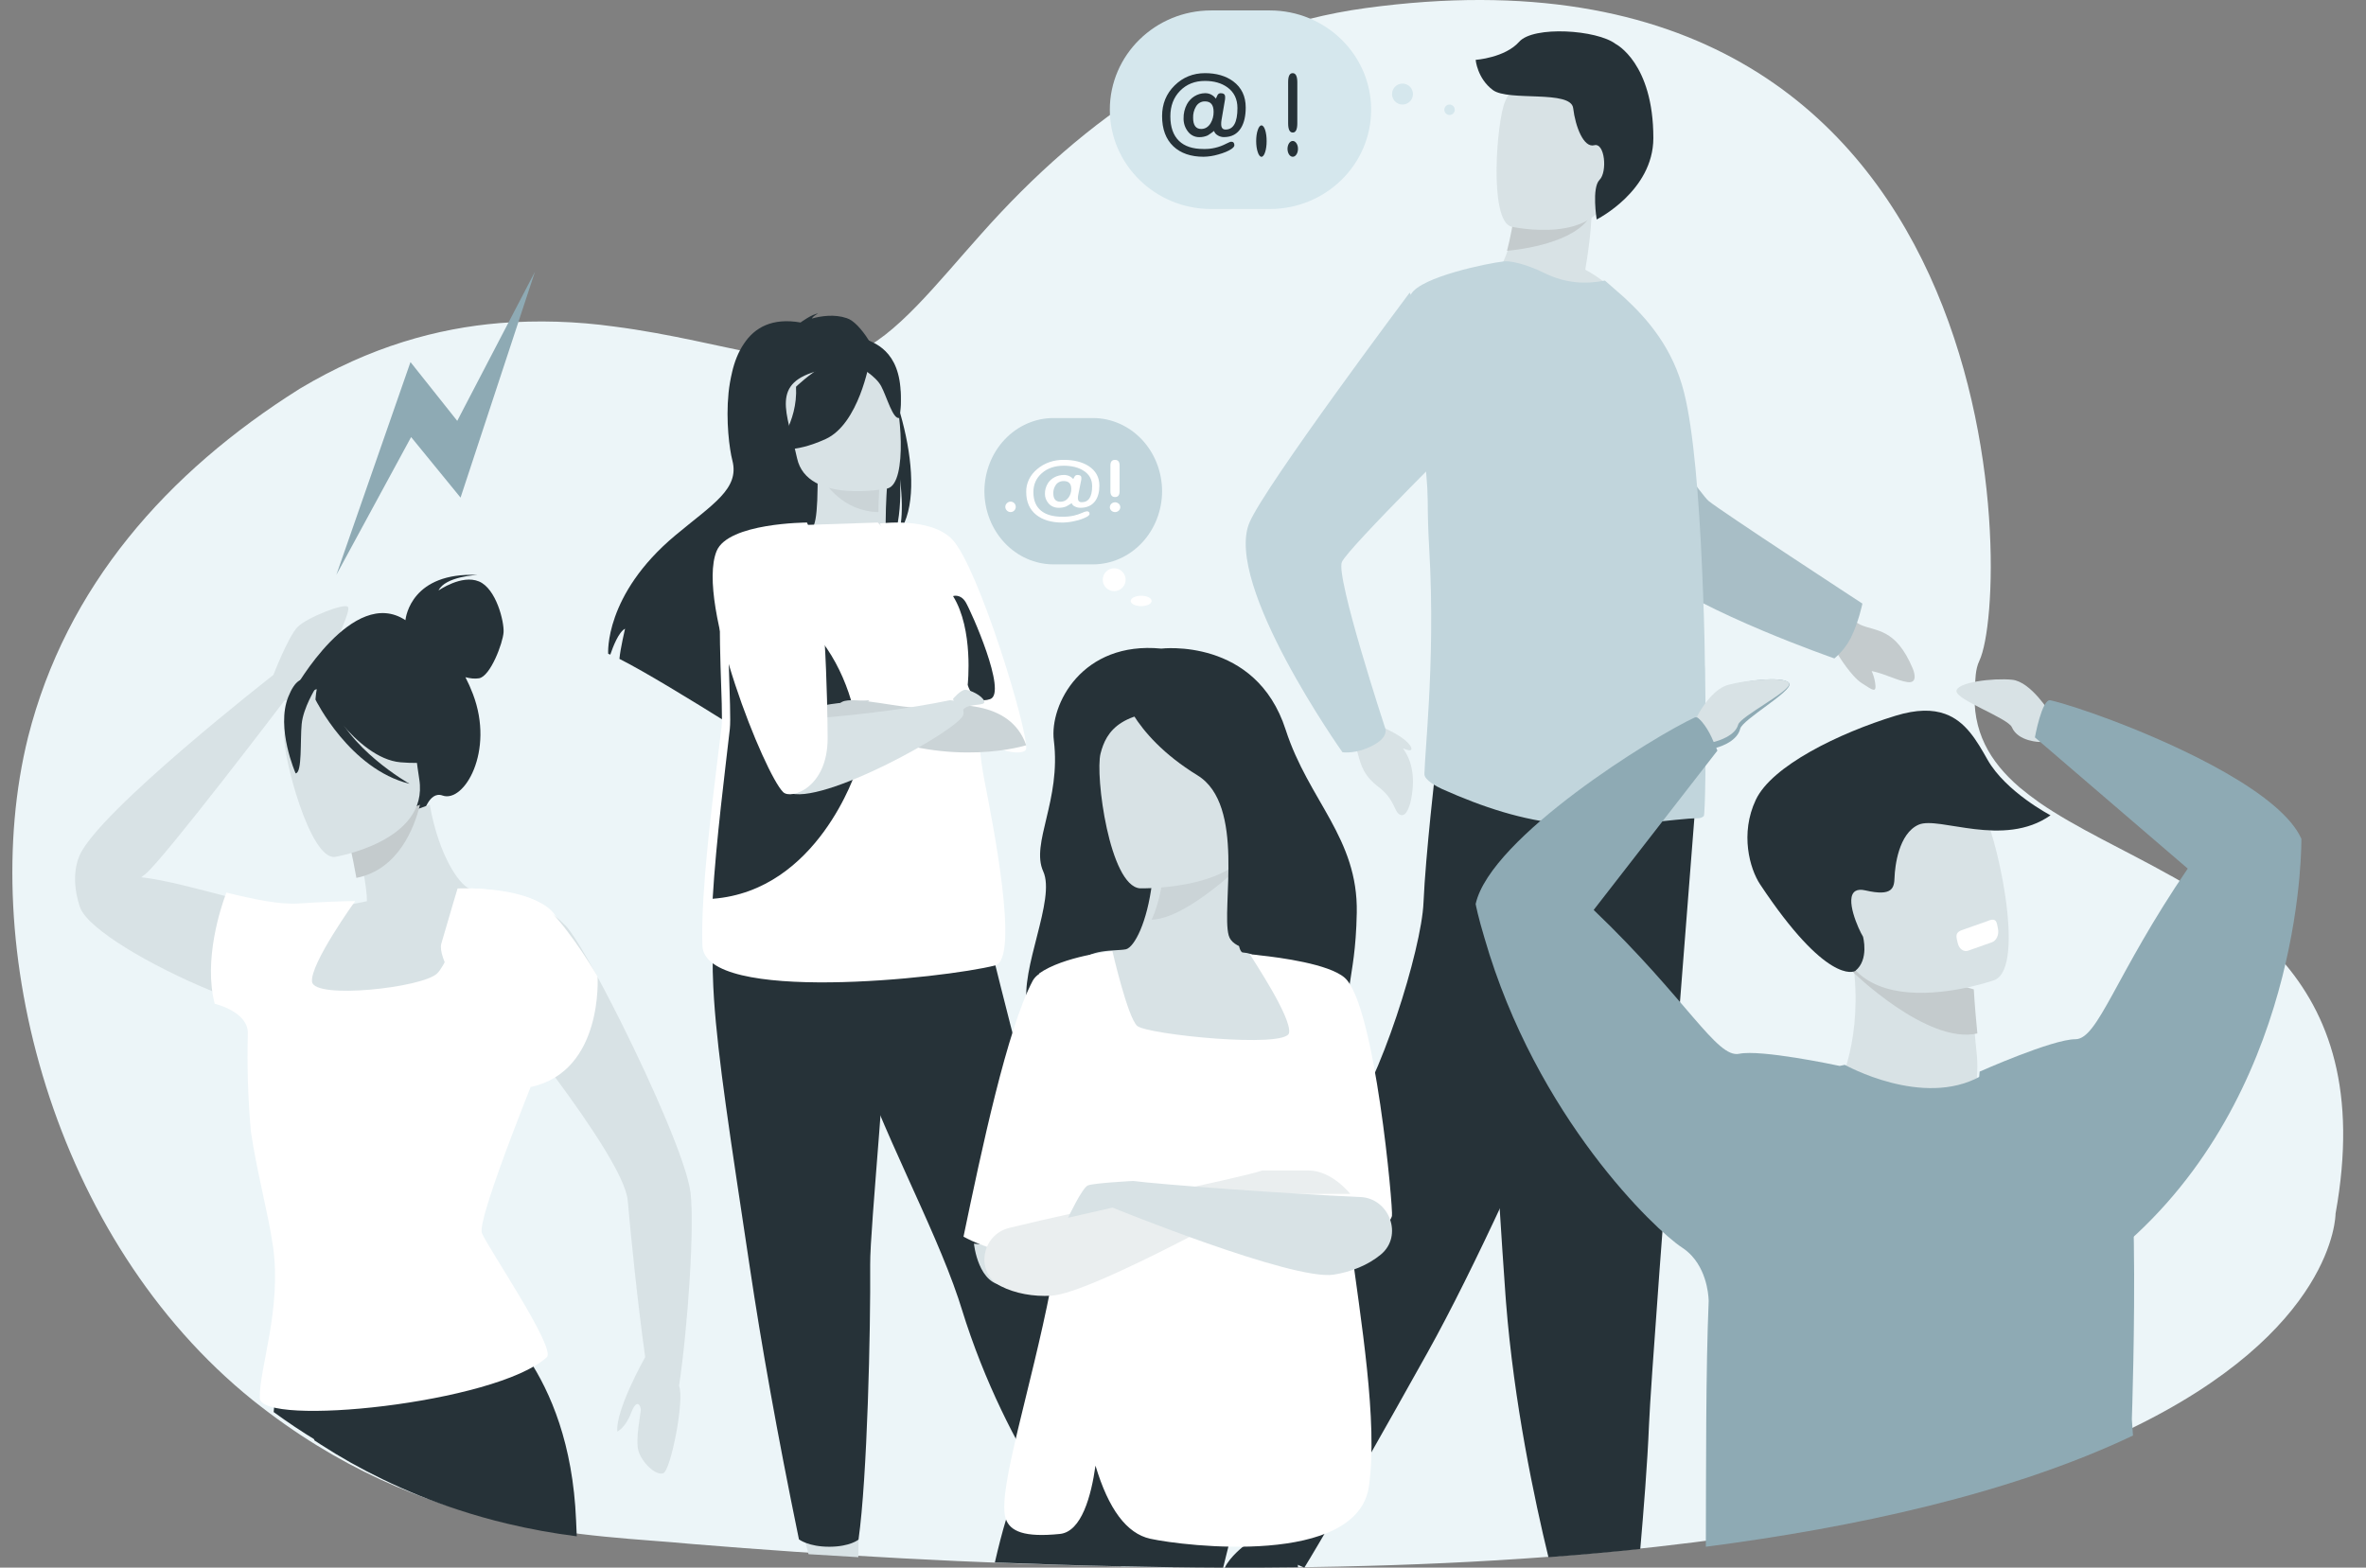 <svg width="166" height="110" viewBox="0 0 166 110" fill="none" xmlns="http://www.w3.org/2000/svg">
  <rect x="0" y="0" width="166" height="110" fill="#808080" stroke="none"/>
  <g clip-path="url(#clip0_2635_1500)">
    <path d="M163.87 85.126C163.87 85.139 163.87 85.147 163.864 85.154C163.864 85.258 163.835 93.408 149.29 100.347C137.603 105.926 121.558 108.282 108.607 109.242C89.643 110.671 67.627 109.915 48.595 108.344C41.416 107.649 29.784 107.862 17.751 98.264C3.699 86.957 -1.665 66.326 1.97 51.717C4.638 41.172 11.686 33.151 21.034 27.274C25.998 24.305 30.712 23.031 35.069 22.669C37.742 22.461 40.43 22.543 43.086 22.913C47.048 23.418 50.804 24.41 53.344 24.857C55.471 25.269 57.939 25.605 59.915 24.787C62.795 23.702 65.792 19.815 68.832 16.428C76.134 8.191 84.988 2.041 95.822 0.566C141.617 -5.668 141.153 41.534 138.878 46.354C138.572 47.003 138.599 47.699 138.558 48.318C138.341 51.3 139.605 53.446 141.672 55.229C141.686 55.243 141.7 55.25 141.713 55.264C142.14 55.618 142.594 55.967 143.075 56.309C145.666 58.105 149.045 59.617 152.342 61.47H152.348C152.537 61.575 152.711 61.679 152.9 61.784C152.998 61.84 153.089 61.902 153.187 61.958C155.686 63.414 158.103 65.106 160.044 67.315C163.445 71.171 165.404 76.599 163.87 85.126Z" fill="#ECF5F8"/>
    <path d="M24.59 63.482C23.614 63.494 22.357 63.544 20.74 63.653C19.441 63.741 17.698 63.354 15.853 62.887C13.844 62.376 11.715 61.767 9.905 61.554C10.005 61.484 10.099 61.415 10.184 61.346C11.488 60.301 19.937 49.185 19.937 49.185C21.103 48.911 23.512 46.258 23.512 45.595C23.512 44.932 24.622 42.902 24.415 42.59C24.208 42.278 21.524 43.331 20.874 43.998C20.224 44.666 19.182 47.358 19.182 47.358C19.182 47.358 6.851 56.973 5.567 60.063C4.908 61.651 5.524 63.419 5.627 63.689C5.627 63.689 5.627 63.695 5.627 63.697C5.633 63.715 5.638 63.725 5.638 63.725C6.243 65.212 10.497 67.743 14.863 69.54C16.124 70.065 17.411 70.523 18.718 70.912L18.751 70.92C24.615 72.596 28 63.839 28 63.839C28 63.839 27.883 63.443 24.59 63.482Z" fill="#D8E2E5"/>
    <path d="M33.603 40.798C32.389 40.292 30.768 41.434 30.768 41.434C31.232 40.442 33.495 40.343 33.495 40.343C28.925 40.141 28.477 43.227 28.445 43.518C24.756 41.08 20.667 48.369 20.667 48.369L29.669 57.201C29.669 57.201 30.078 55.473 31.047 55.821C32.556 56.362 34.713 52.724 33.182 48.703C33.029 48.298 32.853 47.903 32.655 47.519C32.964 47.6 33.306 47.647 33.61 47.594C34.414 47.453 35.283 45.112 35.331 44.367C35.378 43.623 34.816 41.304 33.603 40.798Z" fill="#263238"/>
    <path d="M33.116 62.398C32.413 62.379 30.815 60.239 30.153 56.467L29.853 56.572L24.861 58.352C24.861 58.352 25.253 59.861 25.515 61.299C25.649 62.033 25.748 62.749 25.745 63.237C24.754 63.431 24.089 63.581 24.089 63.581C24.089 63.581 20.667 67.591 20.667 69.44C20.667 71.289 28.345 70.011 30.914 69.374C33.482 68.738 33.116 62.398 33.116 62.398Z" fill="#D8E2E5"/>
    <path d="M24.333 58.4C24.333 58.4 24.735 60.038 25.005 61.6C27.959 61.019 29.073 58.066 29.466 56.467L24.333 58.4Z" fill="#C4CBCD"/>
    <path d="M23.48 60.13C23.48 60.13 30.106 59.061 29.417 54.684C28.727 50.307 29.118 47.222 24.858 47.718C20.598 48.215 20.042 50.032 19.938 51.553C19.834 53.073 21.743 60.294 23.48 60.13Z" fill="#D8E2E5"/>
    <path d="M22.134 48.218C22.134 48.218 24.968 53.217 28.099 53.489C31.231 53.76 32.401 52.713 32.401 52.713C32.401 52.713 29.79 51.241 28.774 48.06C28.77 48.06 23.189 45.424 22.134 48.218Z" fill="#263238"/>
    <path d="M22.134 48.297C22.134 48.297 21.277 49.658 21.166 50.807C21.054 51.957 21.212 54.232 20.742 54.266C20.742 54.266 19.338 51.086 20.231 48.882C21.177 46.544 22.134 48.297 22.134 48.297Z" fill="#263238"/>
    <path d="M22.134 49.09C22.134 49.09 24.522 53.963 28.734 54.999C28.734 54.999 24.242 52.466 23.283 49.155C22.323 45.843 22.134 49.09 22.134 49.09Z" fill="#263238"/>
    <path d="M32.383 105.6C30.549 105.052 28.755 104.387 27.013 103.607C25.519 102.944 24.067 102.196 22.665 101.365C22.526 101.277 22.379 101.196 22.239 101.109C21.16 100.453 20.15 99.778 19.2 99.082C19.207 98.981 19.221 98.879 19.229 98.785C19.41 97.015 19.601 95.624 19.739 94.684C19.74 94.66 19.745 94.635 19.754 94.612C20.166 94.349 29.029 98.306 29.029 98.306C29.029 98.306 32.677 103.784 32.383 105.6Z" fill="#263238"/>
    <path d="M40.467 107.8C38.839 107.596 37.222 107.303 35.623 106.922C34.419 106.637 33.264 106.307 32.151 105.941C30.327 105.348 28.544 104.627 26.812 103.782C25.327 103.064 23.883 102.252 22.49 101.352C22.352 101.257 22.205 101.169 22.066 101.074C21.781 100.189 21.537 99.406 21.328 98.754C20.904 97.392 20.667 96.602 20.667 96.602L24.509 95.453L34.69 92.4C35.569 93.284 36.362 94.257 37.056 95.306C38.629 97.692 40.195 101.311 40.418 106.681C40.432 107.054 40.454 107.427 40.467 107.8Z" fill="#263238"/>
    <path d="M39.536 68.989C39.914 66.864 39.785 65.272 38.82 64.051C37.58 62.483 33.081 62.334 33.081 62.334C33.081 62.334 31.698 67.302 30.666 68.308C29.634 69.314 22.045 70.139 21.893 68.889C21.742 67.639 24.92 63.226 24.92 63.226C23.911 63.238 22.61 63.288 20.939 63.397C19.595 63.485 17.793 63.099 15.885 62.631C15.885 62.631 14.505 66.053 14.857 69.286C14.899 69.673 14.968 70.056 15.065 70.434C15.065 70.434 17.41 70.977 17.388 72.501C17.326 74.802 17.398 77.104 17.603 79.397C18.006 82.187 18.814 85.094 19.154 87.462C19.777 91.819 18.181 96.042 18.227 98.096C18.272 100.15 34.758 98.496 38.365 95.236C39.046 94.623 34.222 87.54 33.811 86.526C33.399 85.512 38.391 73.384 38.391 73.384C38.881 71.949 39.264 70.48 39.536 68.989Z" fill="white"/>
    <path d="M48.447 83.683C48.202 81.662 45.825 76.229 43.562 71.706C41.923 68.428 40.344 65.628 39.684 64.956C35.37 60.552 31.68 64.886 32.521 67.451C32.521 67.451 35.835 71.38 38.904 75.526C41.488 79.012 43.903 82.65 44.042 84.237C44.214 86.2 44.701 91.215 45.268 95.225C45.268 95.225 43.178 98.921 43.31 100.451C43.31 100.451 43.874 100.208 44.285 99.129C44.697 98.05 44.96 98.677 44.96 98.921C44.96 99.165 44.563 101.008 44.795 101.809C45.026 102.609 46.015 103.583 46.542 103.37C47.07 103.157 48.047 98.155 47.642 97.249C48.283 92.946 48.73 86.014 48.447 83.683Z" fill="#D8E2E5"/>
    <path d="M32.104 62.343C32.104 62.343 36.84 62.126 38.526 63.842C40.212 65.558 41.925 68.516 41.925 68.516C41.925 68.516 42.354 75.143 37.27 76.267C37.27 76.267 30.415 68.122 30.965 66.208C31.515 64.294 32.104 62.343 32.104 62.343Z" fill="white"/>
    <path d="M60.266 105.6L60.229 108.524L60.221 109.266C59.069 109.2 57.903 109.128 56.727 109.055L56.59 108.512L56.583 108.498L55.866 105.6H60.266Z" fill="#D8E2E5"/>
    <path d="M82.267 110.001C81.09 109.986 79.902 109.964 78.686 109.936L77.769 108.674L75.667 105.769L77.243 105.386L79.419 104.867L81.484 108.579L82.267 110.001Z" fill="#D8E2E5"/>
    <path d="M63.167 29.027C63.16 29.012 63.155 28.995 63.153 28.978C63.153 28.974 63.153 28.971 63.152 28.967C63.151 28.963 63.148 28.96 63.146 28.957C63.057 28.639 62.956 28.322 62.856 28.011V27.947C62.554 27.06 62.195 26.194 61.782 25.357V25.35C61.55 24.891 61.319 24.46 61.088 24.087C61.054 24.03 61.02 23.974 60.986 23.924C60.974 23.904 60.961 23.885 60.945 23.868C60.929 23.838 60.911 23.81 60.891 23.783C60.679 23.448 60.437 23.136 60.166 22.851C59.901 22.583 59.649 22.4 59.411 22.325C58.542 22.029 57.6 22.174 56.956 22.353C57.086 22.135 57.405 22 57.405 22C56.99 22.022 56.167 22.629 56.167 22.629C54.202 22.283 52.951 22.967 52.19 24.125C51.796 24.704 51.53 25.388 51.36 26.129V26.137C51.247 26.608 51.165 27.086 51.115 27.569V27.577C50.918 29.538 51.176 31.515 51.387 32.327C51.891 34.303 50.007 35.376 47.383 37.564C42.377 41.743 42.67 45.872 42.67 45.872C42.717 45.893 42.765 45.907 42.819 45.936C43.003 45.392 43.399 44.357 43.853 44.115C43.847 44.164 43.526 45.498 43.459 46.232C45.254 47.135 48.592 49.183 51.102 50.749C51.258 50.841 51.408 50.94 51.557 51.032C51.469 50.63 51.374 50.065 51.455 49.733L52.044 51.333C52.595 51.686 53.084 51.989 53.465 52.235C54.016 52.588 54.349 52.8 54.349 52.8C54.288 52.596 54.329 52.25 54.451 51.791V51.783C54.569 51.381 54.708 50.985 54.866 50.597C55.449 49.109 56.463 47.098 57.622 45.072C57.704 44.931 57.792 44.789 57.874 44.648C59.051 42.63 60.362 40.639 61.532 39.158C61.879 38.714 62.246 38.287 62.633 37.88L62.675 37.838C62.824 37.454 62.931 37.054 62.994 36.645C63.219 35.382 63.171 34.02 63.151 33.632C63.307 35.001 63.296 35.968 63.212 36.652C63.188 36.888 63.147 37.121 63.089 37.351C63.24 37.137 63.366 36.905 63.464 36.66C64.268 34.766 63.955 31.78 63.167 29.027Z" fill="#263238"/>
    <path d="M62.466 38.889C62.487 38.898 60.465 39.906 58.945 39.507C57.515 39.13 56.58 37.352 56.6 37.348C57.206 37.233 57.385 36.433 57.367 33L57.642 33.052L62.247 33.928C62.247 33.928 62.142 35.318 62.139 36.628C62.134 37.728 62.204 38.772 62.466 38.889Z" fill="#D8E2E5"/>
    <path d="M61.733 33.718C61.733 33.718 61.633 34.859 61.63 35.933C59.168 35.876 57.866 34.026 57.333 33L61.733 33.718Z" fill="#CBD4D7"/>
    <path d="M56.857 33C56.857 33 55.254 31.248 54.633 29.594C54.189 28.413 53.913 23.745 58.401 23.479C59.304 23.42 60.208 23.575 61.046 23.931C62.123 24.401 63.769 25.558 63.004 29.843L62.864 31.266L56.857 33Z" fill="#263238"/>
    <path d="M81.533 108.965C81.533 108.965 80.379 109.167 79.432 109.241C79.222 109.257 79.021 109.267 78.846 109.267C78.39 109.267 77.569 109.092 77.017 108.961L76.975 108.951C76.733 108.893 76.548 108.845 76.479 108.827L76.451 108.819C76.451 108.819 70.696 102.292 67.469 91.829C67.395 91.585 67.315 91.339 67.231 91.091C65.464 85.843 61.802 79.256 59.872 73.293C59.566 72.344 59.29 71.45 59.043 70.604C58.963 70.333 58.886 70.067 58.813 69.805C57.39 64.77 56.979 61.465 56.6 57.934L68.202 60.941C68.202 60.941 73.073 82.457 81.533 108.965Z" fill="#263238"/>
    <path d="M62.277 34.272C62.277 34.272 56.636 35.414 55.922 32.153C55.207 28.893 53.997 26.845 57.569 25.977C61.141 25.11 62.116 26.224 62.64 27.258C63.164 28.292 63.726 33.891 62.277 34.272Z" fill="#D8E2E5"/>
    <path d="M61 25.403C61 25.403 60.261 29.743 57.928 30.807C55.596 31.871 54.4 31.453 54.4 31.453C54.4 31.453 55.986 29.682 55.85 27.137C55.85 27.137 59.383 23.711 61 25.403Z" fill="#263238"/>
    <path d="M60.267 25.733C60.267 25.733 61.425 26.348 61.825 27.099C62.224 27.849 62.655 29.477 63.107 29.323C63.107 29.323 63.625 26.602 62.218 25.421C60.726 24.166 60.267 25.733 60.267 25.733Z" fill="#263238"/>
    <path d="M61.052 88.745C61.088 93.281 60.848 103.712 60.233 108.032C60.233 108.032 59.649 108.527 58.201 108.533C56.718 108.539 56.054 108.014 56.054 108.014C54.509 100.505 53.41 94.293 52.609 88.938C51.953 84.545 51.37 80.778 50.923 77.537C50.525 74.664 50.233 72.201 50.093 70.078C50.075 69.79 50.058 69.508 50.045 69.233C50.028 68.865 50.014 68.516 50.007 68.173C50 67.83 49.998 67.492 50.002 67.166L50.053 67.162L53.038 66.883L62.467 66C62.312 73.949 61.032 86.108 61.052 88.745Z" fill="#263238"/>
    <path d="M61.733 36.732C61.733 36.732 65.323 36.253 66.828 37.872C68.671 39.857 72.134 51.236 71.996 52.534C71.944 53.031 70.124 52.8 69.501 52.093C66.391 48.565 62.827 39.372 61.733 36.732Z" fill="white"/>
    <path d="M69.82 67.744C66.221 68.656 49.426 70.457 49.281 66.355C49.245 65.354 49.281 64.146 49.362 62.838C49.613 58.787 50.295 53.779 50.622 51.025C50.774 49.761 50.273 44.106 50.655 41.024C50.697 40.626 50.773 40.232 50.884 39.846C51.61 37.52 54.869 36.89 56.542 36.834L61.591 36.666C61.591 36.666 66.806 42.345 67.531 44.09C68.256 45.835 68.493 51.808 69.056 54.7C69.619 57.592 71.57 67.301 69.82 67.744Z" fill="white"/>
    <path d="M60.078 54.034C60.078 54.034 57.394 62.512 50 63.066C50.24 58.981 50.892 53.931 51.205 51.153C51.35 49.878 50.871 44.175 51.237 41.066C51.333 41.087 51.42 41.141 51.52 41.162C59.662 42.78 60.818 52.267 60.078 54.034Z" fill="#263238"/>
    <path d="M72 52.293C72 52.293 66.867 53.938 60.614 51.3C60.614 51.3 58.911 51.142 58.066 51.352C58.066 51.352 58.248 49.701 59.075 49.252C59.902 48.803 63.456 49.775 64.519 49.63C66.843 49.319 70.888 49.075 72 52.293Z" fill="#CBD4D7"/>
    <path d="M67.895 48.052C67.895 48.052 68.325 44.169 66.866 41.827C66.866 41.827 67.381 41.644 67.751 42.252C68.121 42.861 70.698 48.63 69.471 49.055C68.245 49.48 67.895 48.052 67.895 48.052Z" fill="#263238"/>
    <path d="M61 49.133C60.906 49.133 58.05 49.356 57.544 49.568C57.038 49.779 57.485 50.526 58.438 50.597C59.392 50.668 61 49.133 61 49.133Z" fill="#CBD4D7"/>
    <path d="M54.4 50.583C54.4 50.583 60.824 50.333 66.651 49.133C66.651 49.133 67.715 49.142 67.59 50.133C67.465 51.123 57.491 56.664 55.299 55.597L54.4 50.583Z" fill="#D8E2E5"/>
    <path d="M66.866 49.035C66.866 49.035 67.4 48.4 67.731 48.4C68.062 48.4 68.927 48.817 69.056 49.201C69.185 49.585 68.033 49.31 67.602 49.763C67.171 50.217 66.866 49.035 66.866 49.035Z" fill="#D8E2E5"/>
    <path d="M56.619 36.666C56.619 36.666 51.086 36.679 50.276 38.671C48.799 42.305 53.668 54.362 54.953 55.588C55.505 56.114 58.067 55.284 58.067 51.811C58.064 50.01 57.934 39.485 56.619 36.666Z" fill="white"/>
    <path d="M134.201 46.913C132.991 44.035 131.61 44.331 130.509 43.829C130.234 43.703 128.68 42.533 128.68 42.533L127 43.866L128.748 45.264C128.76 45.515 128.84 45.76 128.979 45.973C128.979 45.973 129.878 47.465 130.645 47.952C131.412 48.438 131.677 48.674 131.559 47.893C131.514 47.615 131.433 47.344 131.318 47.086C132.308 47.295 133.1 47.757 133.835 47.863C134.673 47.981 134.201 46.913 134.201 46.913Z" fill="#C4CBCD"/>
    <path d="M113.8 20.982C109.985 22.163 105 19.286 105 19.286C105 19.286 105.524 18.487 105.995 16.948C106.235 16.158 106.415 15.353 106.532 14.537C106.7 13.366 106.762 12.182 106.718 11L111.672 14.918C111.672 14.918 111.658 16.409 111.224 18.924C112.204 19.45 113.077 20.147 113.8 20.982Z" fill="#D8E2E5"/>
    <path d="M111.6 15.127C110.501 17.063 106.611 17.52 105.733 17.599C105.981 16.639 106.167 15.658 106.288 14.666L111.6 15.127Z" fill="#C4CBCD"/>
    <path d="M91.067 109.976C89.394 109.999 87.687 110.004 85.934 109.999C86.306 109.207 87.304 108.454 87.304 108.454L87.609 108.133L87.927 107.801L90.941 108.382C90.941 108.382 91.013 108.972 91.056 109.716C91.06 109.8 91.067 109.886 91.067 109.976Z" fill="#263238"/>
    <path d="M118.933 56.7C118.828 58.006 117.854 70.483 117.733 72.035C116.852 83.409 115.798 97.371 115.693 100.022C115.589 102.641 115.305 106.154 115.083 108.69C113.03 108.908 110.882 109.1 108.639 109.266C107.661 105.241 106.218 98.435 105.663 91.381C105.649 91.198 105.635 91.015 105.622 90.832C105.483 88.88 105.326 86.555 105.17 84.047C104.99 81.123 104.037 65.521 103.943 63.199C103.638 57.736 103.533 55.732 103.533 55.732L112.024 56.266H112.031L118.933 56.7Z" fill="#263238"/>
    <path d="M116.734 58.056C116.734 58.056 106.727 83.134 100.146 94.923C93.566 106.713 91.513 110 91.513 110C91.513 110 87.743 108.492 87.4 107.465C87.4 107.465 89.917 84.709 94.322 79.162C96.812 76.028 99.737 66.622 99.874 63.333C100.011 60.044 100.767 53.533 100.767 53.533L116.734 58.056Z" fill="#263238"/>
    <path d="M106.025 15.902C106.025 15.902 112.193 17.299 112.959 13.22C113.724 9.141 115.033 6.575 111.126 5.51C107.219 4.445 106.16 5.841 105.592 7.136C105.024 8.432 104.44 15.433 106.025 15.902Z" fill="#D8E2E5"/>
    <path d="M129.847 44.771C130.406 43.656 130.667 42.353 130.667 42.353C130.667 42.353 120.748 35.871 119.878 35.152C119.008 34.433 109.997 21.268 109.997 21.268L98.4 22.55C98.4 22.55 113.512 38.255 115.752 40.042C119.452 42.996 128.702 46.201 128.702 46.201C129.175 45.803 129.564 45.317 129.847 44.771Z" fill="#A8BEC6"/>
    <path d="M119.538 57.265C119.425 57.363 119.28 57.418 119.13 57.419C117.669 57.399 113.408 58.205 109.803 57.838C106.767 57.544 104.074 56.654 101.185 55.369C100.802 55.198 99.919 54.73 99.938 54.304C99.951 53.838 99.999 53.163 100.057 52.311C100.114 51.485 100.183 50.493 100.244 49.365C100.404 46.449 100.519 42.622 100.269 38.388C100.206 37.295 100.173 36.21 100.17 35.142C100.155 33.938 100.042 32.736 99.834 31.549C99.102 27.134 97.538 23.163 99.01 20.627C99.707 19.431 104.36 18.466 105.533 18.34C105.867 18.302 106.873 18.43 108.412 19.183C109.835 19.879 111.257 19.956 112.601 19.686L113.945 20.862C115.582 22.371 117.374 24.421 118.154 27.535C118.82 30.181 119.205 34.96 119.419 39.913C119.517 42.157 119.596 44.42 119.616 46.567V46.644C119.634 46.857 119.634 47.09 119.634 47.302C119.714 52.816 119.636 57.187 119.538 57.265Z" fill="#C1D5DC"/>
    <path d="M112.024 15.399C112.024 15.399 111.664 13.181 112.225 12.62C112.786 12.06 112.597 9.991 111.854 10.191C111.111 10.39 110.531 8.891 110.375 7.59C110.219 6.288 105.832 7.135 104.738 6.317C103.644 5.5 103.533 4.201 103.533 4.201C103.533 4.201 105.592 4.056 106.59 2.928C107.588 1.8 112.046 2.082 113.357 3.086C113.357 3.086 116.005 4.411 116 9.695C115.993 13.416 112.024 15.399 112.024 15.399Z" fill="#263238"/>
    <path d="M96.85 50.968L96.455 49.867L94.733 50.973L95.258 52.853C95.508 53.767 95.683 54.431 96.763 55.256C97.844 56.082 97.819 56.965 98.21 57.162C98.775 57.447 99.013 56.043 99.013 56.043C99.34 54.332 98.953 53.216 98.43 52.507C98.687 52.615 98.898 52.68 98.97 52.637C99.152 52.523 98.879 52.119 98.259 51.699C97.806 51.407 97.335 51.163 96.85 50.968Z" fill="#D8E2E5"/>
    <path d="M95.777 52.55C97.593 51.863 97.178 51.071 97.178 51.071C97.178 51.071 93.69 40.455 94.149 39.432C94.607 38.41 103.534 29.611 103.534 29.611L98.905 20.533C98.905 20.533 88.775 34.053 87.664 36.666C85.827 40.986 94.188 52.784 94.188 52.784C94.188 52.784 94.879 52.891 95.777 52.55Z" fill="#C1D5DC"/>
    <path d="M23.6 40.333L28.8 25.406L32.08 29.531L37.533 19.066L32.313 34.916L28.844 30.669L23.6 40.333Z" fill="#8EAAB4"/>
    <path d="M138.095 79.068C136.345 80.021 134.641 80.08 133.161 79.755C131.807 79.463 130.644 78.841 129.817 78.296C129.338 77.986 128.887 77.634 128.467 77.244C128.467 77.244 128.526 77.155 128.625 76.981C129.143 76.066 130.71 72.776 130.013 67.49C130.003 67.418 130.506 67.52 131.273 67.709C133.547 68.267 138.117 69.606 138.321 69.668H138.329C138.329 69.668 138.385 70.78 138.573 72.773C138.589 72.948 138.607 73.132 138.625 73.322C138.648 73.556 138.671 73.804 138.7 74.058C138.907 76.126 138.095 79.068 138.095 79.068Z" fill="#D8E2E5"/>
    <path d="M138.734 72.516C135.202 73.316 129.934 68.146 129.934 68.146C130.306 67.871 130.712 67.642 131.141 67.467C133.507 68.023 138.263 69.358 138.475 69.42H138.483C138.483 69.42 138.538 70.529 138.734 72.516Z" fill="#C4CBCD"/>
    <path d="M143.867 50.082C143.867 50.082 142.507 47.829 141.171 47.697C139.835 47.564 137.308 47.871 137.267 48.486C137.226 49.102 140.88 50.393 141.153 51.027C141.594 52.054 143.141 52.066 143.141 52.066L143.867 50.082Z" fill="#D8E2E5"/>
    <path d="M139.948 68.767C138.867 69.127 137.753 69.385 136.623 69.537C133.898 69.903 130.315 69.687 129.189 66.412C127.293 60.899 124.871 57.593 130.451 55.34C133.437 54.135 135.348 54.071 136.647 54.534C137.774 54.931 138.439 55.723 138.942 56.508C140.026 58.195 142.205 67.802 139.948 68.767Z" fill="#D8E2E5"/>
    <path d="M143.866 57.208C140.578 59.534 136.029 57.247 134.615 57.866C133.201 58.485 132.948 60.816 132.923 61.556C132.897 62.296 132.799 62.922 130.881 62.479C130.566 62.405 130.34 62.428 130.184 62.52C129.388 62.985 130.405 65.237 130.71 65.724C130.71 65.724 131.152 67.337 130.172 68.123C130.054 68.216 128.13 69.045 123.493 62.059C122.764 60.964 122.065 58.494 123.192 56.115C124.319 53.737 129.016 51.439 133 50.221C134.494 49.764 135.601 49.781 136.467 50.094C137.912 50.611 138.682 51.957 139.446 53.307C140.732 55.573 143.866 57.208 143.866 57.208Z" fill="#263238"/>
    <path d="M149.941 86.555C136.537 99.112 138.893 75.194 138.893 75.194C138.893 75.194 143.997 72.921 145.605 72.922C147.214 72.923 148.392 68.428 153.493 60.948L142.77 51.741C142.77 51.741 143.267 49.002 143.86 49.138C144.69 49.328 146.27 49.826 148.161 50.54C153.063 52.391 160.053 55.691 161.466 58.855C161.465 58.85 161.73 75.508 149.941 86.555Z" fill="#8EAAB4"/>
    <path d="M119.683 108.533C130.051 107.189 141.033 104.831 149.651 100.73C149.621 100.313 149.596 99.934 149.572 99.588C149.572 99.588 149.803 92.998 149.712 87.194C149.649 83.027 149.425 79.273 148.836 78.652C147.135 76.862 140.071 75.692 139.084 75.535H139.077L138.965 75.514C134.904 77.785 129.436 74.719 129.436 74.719C129.31 74.741 129.191 74.769 129.072 74.794C128.672 74.71 123.547 73.63 122.021 73.943C120.439 74.271 118.366 70.119 111.813 63.85L120.495 52.668C120.495 52.661 120.488 52.661 120.488 52.655C120.467 52.593 120.442 52.532 120.413 52.474C120.421 52.474 120.427 52.474 120.427 52.466C120.833 52.355 121.891 51.972 122.094 51.136C122.248 50.495 125.706 48.538 125.546 47.987C125.385 47.435 122.766 47.68 121.436 48.085C120.541 48.349 119.818 49.506 119.44 50.23C119.384 50.342 119.342 50.432 119.3 50.516C119.262 50.477 119.22 50.442 119.174 50.411V50.405C119.069 50.335 118.978 50.314 118.894 50.349C117.501 50.989 113.916 53.086 110.556 55.609C107.195 58.131 104.051 61.091 103.533 63.432C103.54 63.487 103.715 64.372 104.149 65.807C107.79 78.437 116.198 86.357 117.998 87.529C118.253 87.693 118.486 87.89 118.691 88.113C118.691 88.12 118.691 88.12 118.698 88.12C119.902 89.437 119.881 91.318 119.881 91.318C119.676 96.236 119.704 102.643 119.683 108.533Z" fill="#8EAAB4"/>
    <path d="M121.951 50.848C121.743 51.613 120.647 51.959 120.231 52.066C119.849 51.121 119.381 50.539 118.934 50.182C118.979 50.211 119.022 50.244 119.062 50.279C119.103 50.205 119.152 50.116 119.208 50.02C119.595 49.355 120.343 48.296 121.271 48.05C122.649 47.681 125.363 47.453 125.528 47.961C125.693 48.47 122.113 50.262 121.951 50.848Z" fill="#D8E2E5"/>
    <path d="M140.179 65.169C140.091 64.76 140.114 64.338 139.441 64.631L137.773 65.22C137.091 65.415 137.266 65.759 137.354 66.167C137.396 66.364 137.497 66.531 137.635 66.632C137.774 66.733 137.937 66.76 138.091 66.706L139.759 66.117C139.912 66.062 140.042 65.932 140.121 65.754C140.2 65.577 140.221 65.367 140.179 65.169Z" fill="white"/>
    <path d="M68.333 87.268C68.333 87.268 68.624 90.249 70.578 90.2C72.533 90.151 74.2 87.84 74.2 87.84L68.333 87.268Z" fill="#D8E2E5"/>
    <path d="M81.478 45.512C81.478 45.512 88.104 44.7 90.203 51.204C91.806 56.171 95.291 58.797 95.192 64.047C95.092 69.297 93.999 69.296 95.192 72.109C96.384 74.921 93.493 77.734 90.5 77.734C87.507 77.734 72.604 73.274 72.073 70.629C71.543 67.984 74.091 63.117 73.193 61.144C72.295 59.172 74.461 56.166 73.938 51.954C73.627 49.437 75.932 44.97 81.478 45.512Z" fill="#263238"/>
    <path d="M92.88 100.322C89.119 88.214 93.242 85.582 92.849 79.523C92.456 73.464 87.798 66.951 87.798 66.951C87.591 66.886 87.377 66.845 87.16 66.829C86.848 66.663 86.762 65.406 86.767 64.017C86.767 62.348 86.898 60.578 86.898 60.578L85.376 60.275L81.314 59.465L80.977 59.4C80.982 60.254 80.933 61.106 80.829 61.953C80.656 63.345 80.348 64.464 80.012 65.255C79.668 66.061 79.295 66.53 79.003 66.608C78.221 66.769 76.389 66.499 75.505 67.754C73.389 70.757 72.403 77.381 73.177 82.624C73.314 83.573 73.545 84.507 73.867 85.41C75.253 89.267 75.967 90.838 75.935 92.297C75.891 94.139 74.65 95.792 72.057 101.653C70.622 104.889 96.721 112.688 92.88 100.322Z" fill="#D8E2E5"/>
    <path d="M87.4 103.36C87.4 103.36 87.379 103.461 87.337 103.647C87.231 104.125 86.993 105.167 86.648 106.619C86.508 107.185 86.36 107.81 86.191 108.496C86.079 108.974 85.952 109.478 85.817 110C84.574 109.994 83.302 109.987 82.017 109.966C81.16 109.953 80.295 109.94 79.417 109.919C79.15 109.919 78.883 109.913 78.617 109.906C75.773 109.846 72.834 109.756 69.8 109.637C70.046 108.568 70.306 107.539 70.601 106.571C70.741 106.126 70.882 105.696 71.029 105.281C71.394 104.213 71.853 103.176 72.399 102.181V102.175C72.738 101.568 73.141 100.996 73.6 100.467L76.312 101.031L87.4 103.36Z" fill="#263238"/>
    <path d="M94.334 68.598C93.226 67.644 89.844 67.19 88.381 67.034L88.14 67.002C88.14 67.002 87.686 66.953 87.696 66.969C87.902 67.33 90.653 71.428 90.439 72.482C90.215 73.583 80.457 72.592 79.784 71.985C79.111 71.378 78.046 66.732 78.046 66.732C78.046 66.732 74.591 67.104 72.899 68.313L72.917 68.334C72.734 68.452 72.581 68.609 72.469 68.794C70.667 72.17 68.866 80.694 67.6 86.775C70.669 88.439 73.35 87.944 74.183 87.724C73.095 94.726 70.628 102.244 70.466 105.434C70.441 105.9 70.466 106.273 70.553 106.54C70.852 107.466 71.88 107.888 74.364 107.635C75.881 107.48 76.559 104.976 76.86 102.841C77.772 105.897 79.052 107.607 80.699 107.971C83.107 108.498 95.254 109.952 96.048 104.27C96.683 99.744 95.483 92.692 94.719 86.881C96.772 86.881 97.573 85.682 97.66 85.323C97.763 84.924 96.475 70.439 94.334 68.598Z" fill="white"/>
    <path d="M80.8 64.533C83.34 64.467 87.4 60.402 87.4 60.402C86.981 60.201 86.48 60.121 85.941 60.134C84.542 60.165 82.867 60.819 81.583 61.615C81.417 62.844 81.123 63.834 80.8 64.533Z" fill="#CBD4D7"/>
    <path d="M79.979 62.333C79.979 62.333 88.154 62.522 88.092 57.912C88.031 53.302 89.044 50.221 83.822 49.905C78.6 49.588 77.609 51.339 77.216 52.873C76.823 54.408 77.851 62.165 79.979 62.333Z" fill="#D8E2E5"/>
    <path d="M78.6 48.11C78.6 48.11 79.215 51.455 84.021 54.408C87.398 56.482 85.677 63.707 86.205 65.633C86.734 67.559 92.79 66.332 93.266 67.466C93.266 67.466 92.705 62.987 90.911 59.808C89.117 56.628 90.722 53.634 89.118 50.643C87.513 47.652 79.183 47.144 78.6 48.11Z" fill="#263238"/>
    <path d="M91.808 82.133H88.562C86.887 82.705 76.018 84.872 70.808 86.161C68.83 86.652 68.404 89.333 70.222 90.252C71.233 90.763 72.504 90.993 73.763 90.919C76.683 90.748 89.065 83.775 89.065 83.775H94.733C94.733 83.775 93.456 82.132 91.808 82.133Z" fill="#EAEEEF"/>
    <path d="M95.451 83.995C90.087 83.759 81.262 83.103 79.505 82.867C79.505 82.867 76.717 83.01 76.32 83.183C75.923 83.356 74.934 85.449 74.934 85.449L78.058 84.736C78.058 84.736 90.663 89.871 93.555 89.442C94.799 89.256 95.998 88.76 96.88 88.03C98.463 86.722 97.49 84.085 95.451 83.995Z" fill="#D8E2E5"/>
    <path d="M76.697 39.601H73.903C72.622 39.597 71.393 39.055 70.487 38.093C69.58 37.131 69.07 35.827 69.066 34.467C69.07 33.107 69.581 31.803 70.487 30.841C71.393 29.879 72.622 29.337 73.903 29.334H76.697C77.978 29.338 79.207 29.88 80.113 30.841C81.019 31.803 81.53 33.107 81.533 34.467C81.53 35.827 81.019 37.131 80.113 38.093C79.207 39.055 77.978 39.597 76.697 39.601Z" fill="#C1D5DC"/>
    <path d="M78.739 41.245C79.053 40.932 79.053 40.424 78.739 40.111C78.426 39.797 77.918 39.797 77.605 40.111C77.292 40.424 77.292 40.932 77.605 41.245C77.918 41.558 78.426 41.558 78.739 41.245Z" fill="white"/>
    <path d="M80.066 41.801C79.921 41.801 79.779 41.822 79.659 41.863C79.538 41.903 79.444 41.96 79.389 42.027C79.333 42.094 79.319 42.168 79.347 42.239C79.375 42.31 79.445 42.375 79.548 42.427C79.65 42.478 79.781 42.513 79.923 42.527C80.066 42.541 80.213 42.534 80.347 42.506C80.481 42.478 80.596 42.431 80.676 42.371C80.757 42.311 80.8 42.24 80.8 42.167C80.8 42.119 80.781 42.072 80.744 42.027C80.707 41.983 80.653 41.942 80.585 41.908C80.517 41.874 80.436 41.847 80.347 41.829C80.258 41.81 80.163 41.801 80.066 41.801Z" fill="white"/>
    <path d="M70.898 35.199C70.947 35.198 70.995 35.207 71.04 35.225C71.085 35.243 71.126 35.27 71.16 35.304C71.228 35.374 71.266 35.467 71.266 35.564C71.266 35.661 71.228 35.755 71.16 35.825C71.127 35.859 71.087 35.886 71.042 35.905C70.998 35.924 70.95 35.933 70.902 35.932C70.853 35.932 70.805 35.922 70.761 35.903C70.716 35.884 70.676 35.857 70.643 35.822C70.608 35.789 70.581 35.749 70.562 35.705C70.543 35.661 70.533 35.614 70.533 35.566C70.533 35.519 70.543 35.471 70.562 35.427C70.581 35.383 70.608 35.344 70.643 35.311C70.676 35.276 70.715 35.249 70.759 35.23C70.803 35.211 70.85 35.2 70.898 35.199Z" fill="white"/>
    <path d="M77.133 34.074C77.133 34.517 77.039 34.873 76.849 35.142C76.619 35.468 76.266 35.631 75.79 35.631C75.662 35.63 75.538 35.6 75.427 35.545C75.37 35.523 75.32 35.489 75.279 35.448C75.239 35.407 75.208 35.359 75.19 35.306C75.185 35.311 75.179 35.315 75.173 35.317C75.052 35.397 74.926 35.471 74.797 35.54C74.633 35.603 74.455 35.634 74.276 35.631C74.138 35.632 74.003 35.605 73.879 35.552C73.756 35.498 73.65 35.42 73.568 35.323C73.399 35.131 73.309 34.894 73.314 34.651C73.309 34.394 73.38 34.139 73.52 33.913C73.629 33.738 73.789 33.592 73.984 33.489C74.178 33.387 74.4 33.331 74.627 33.328C74.757 33.325 74.887 33.349 75.004 33.399C75.121 33.449 75.223 33.523 75.3 33.615C75.327 33.553 75.359 33.493 75.396 33.436C75.414 33.403 75.442 33.375 75.478 33.356C75.513 33.337 75.554 33.327 75.596 33.328C75.778 33.328 75.868 33.395 75.868 33.52V33.587C75.868 33.61 75.867 33.632 75.863 33.655L75.645 34.75C75.632 34.816 75.626 34.884 75.626 34.951C75.626 35.143 75.715 35.239 75.893 35.239C76.381 35.239 76.625 34.862 76.625 34.108C76.625 33.636 76.419 33.273 76.008 33.019C75.645 32.792 75.186 32.679 74.63 32.679C74.009 32.679 73.499 32.852 73.1 33.199C72.701 33.546 72.502 33.993 72.504 34.538C72.504 35.108 72.682 35.54 73.039 35.834C73.382 36.118 73.882 36.259 74.54 36.259C74.811 36.263 75.082 36.236 75.346 36.179C75.553 36.13 75.754 36.063 75.945 35.977C76.039 35.928 76.143 35.894 76.251 35.877C76.38 35.877 76.444 35.938 76.444 36.063C76.444 36.123 76.384 36.188 76.263 36.259C76.008 36.394 75.73 36.493 75.44 36.551C75.152 36.623 74.855 36.662 74.555 36.668C73.769 36.668 73.149 36.485 72.697 36.121C72.233 35.745 72.001 35.214 72.001 34.528C71.993 34.227 72.057 33.927 72.189 33.65C72.322 33.372 72.52 33.122 72.771 32.916C73.017 32.705 73.31 32.538 73.631 32.427C73.952 32.316 74.295 32.262 74.64 32.268C75.339 32.268 75.916 32.411 76.372 32.698C76.879 33.025 77.133 33.483 77.133 34.074ZM75.16 34.303C75.16 33.938 74.985 33.756 74.633 33.756C74.519 33.753 74.406 33.777 74.306 33.827C74.207 33.877 74.125 33.95 74.07 34.037C73.952 34.212 73.893 34.413 73.901 34.616C73.901 35.009 74.066 35.206 74.397 35.206C74.639 35.206 74.833 35.105 74.978 34.903C75.102 34.722 75.165 34.514 75.16 34.303Z" fill="white"/>
    <path d="M78.6 35.59C78.599 35.681 78.559 35.768 78.491 35.833C78.422 35.897 78.33 35.933 78.233 35.934C78.172 35.934 78.113 35.92 78.06 35.893C78.007 35.867 77.961 35.828 77.928 35.781C77.894 35.733 77.874 35.679 77.868 35.623C77.862 35.566 77.871 35.509 77.895 35.457C77.918 35.404 77.955 35.358 78.001 35.322C78.048 35.287 78.104 35.262 78.163 35.251C78.222 35.241 78.284 35.244 78.341 35.26C78.399 35.277 78.451 35.307 78.494 35.347C78.528 35.379 78.555 35.417 78.573 35.459C78.591 35.5 78.6 35.545 78.6 35.59ZM78.552 34.469C78.552 34.742 78.445 34.877 78.233 34.877C78.02 34.877 77.906 34.742 77.906 34.469V32.661C77.906 32.398 78.013 32.268 78.227 32.268C78.44 32.268 78.553 32.398 78.553 32.661L78.552 34.469Z" fill="white"/>
    <path d="M89.087 0.732H84.979C81.051 0.732 77.866 3.852 77.866 7.699C77.866 11.547 81.051 14.666 84.979 14.666H89.087C93.015 14.666 96.2 11.547 96.2 7.699C96.2 3.852 93.015 0.732 89.087 0.732Z" fill="#D5E7ED"/>
    <path d="M99.052 6.265C98.986 6.136 98.882 6.029 98.756 5.959C98.629 5.889 98.484 5.858 98.339 5.87C98.195 5.882 98.057 5.936 97.944 6.027C97.83 6.117 97.746 6.239 97.702 6.377C97.658 6.515 97.655 6.664 97.695 6.803C97.736 6.942 97.816 7.067 97.927 7.16C98.037 7.254 98.174 7.313 98.318 7.329C98.462 7.346 98.608 7.319 98.736 7.252C98.822 7.208 98.898 7.148 98.96 7.074C99.022 7.001 99.07 6.916 99.099 6.824C99.128 6.732 99.139 6.636 99.131 6.54C99.123 6.444 99.096 6.35 99.052 6.265Z" fill="#D5E7ED"/>
    <path d="M102.026 7.534C101.993 7.469 101.941 7.416 101.878 7.38C101.814 7.345 101.742 7.329 101.67 7.335C101.597 7.341 101.528 7.368 101.471 7.414C101.415 7.459 101.372 7.52 101.35 7.589C101.328 7.658 101.327 7.733 101.347 7.802C101.368 7.872 101.408 7.934 101.463 7.981C101.519 8.028 101.587 8.057 101.659 8.065C101.732 8.073 101.804 8.059 101.869 8.026C101.955 7.981 102.02 7.904 102.049 7.812C102.078 7.72 102.07 7.62 102.026 7.534Z" fill="#D5E7ED"/>
    <path d="M88.503 8.801C88.552 8.798 88.6 8.824 88.645 8.88C88.689 8.935 88.73 9.017 88.764 9.122C88.797 9.225 88.824 9.347 88.842 9.482C88.86 9.616 88.868 9.76 88.867 9.905C88.868 10.049 88.859 10.192 88.84 10.325C88.822 10.459 88.794 10.579 88.76 10.68C88.727 10.784 88.687 10.866 88.642 10.921C88.598 10.976 88.55 11.004 88.502 11.001C88.454 11.001 88.406 10.972 88.362 10.915C88.317 10.858 88.277 10.775 88.244 10.67C88.209 10.57 88.181 10.451 88.162 10.318C88.144 10.185 88.134 10.043 88.134 9.898C88.134 9.754 88.144 9.611 88.162 9.479C88.181 9.346 88.209 9.226 88.244 9.127C88.278 9.023 88.318 8.94 88.362 8.884C88.407 8.828 88.455 8.8 88.503 8.801Z" fill="#263238"/>
    <path d="M87.4 7.544C87.4 8.135 87.292 8.61 87.075 8.969C86.813 9.404 86.409 9.621 85.866 9.621C85.72 9.619 85.578 9.58 85.451 9.507C85.299 9.418 85.21 9.312 85.181 9.188C85.175 9.194 85.169 9.199 85.161 9.203C85.023 9.31 84.88 9.41 84.732 9.503C84.545 9.587 84.342 9.628 84.138 9.624C83.981 9.625 83.827 9.589 83.687 9.517C83.547 9.446 83.426 9.341 83.333 9.212C83.138 8.955 83.035 8.638 83.04 8.312C83.033 7.966 83.113 7.623 83.274 7.319C83.399 7.086 83.582 6.891 83.804 6.754C84.026 6.618 84.279 6.543 84.539 6.539C84.687 6.534 84.835 6.566 84.969 6.633C85.102 6.7 85.218 6.799 85.306 6.922C85.338 6.84 85.374 6.76 85.416 6.683C85.436 6.639 85.469 6.602 85.51 6.576C85.55 6.551 85.597 6.538 85.645 6.539C85.853 6.539 85.955 6.626 85.955 6.796V6.882C85.955 6.913 85.953 6.944 85.949 6.975L85.7 8.435C85.685 8.525 85.678 8.615 85.679 8.706C85.679 8.963 85.78 9.09 85.984 9.09C86.541 9.09 86.82 8.587 86.82 7.582C86.82 6.953 86.585 6.468 86.115 6.128C85.7 5.828 85.175 5.678 84.539 5.678C83.829 5.678 83.248 5.91 82.794 6.372C82.341 6.835 82.114 7.43 82.113 8.158C82.113 8.919 82.316 9.496 82.721 9.888C83.112 10.266 83.683 10.455 84.435 10.454C84.992 10.471 85.543 10.341 86.038 10.079C86.213 9.989 86.329 9.944 86.384 9.944C86.531 9.944 86.604 10.027 86.604 10.192C86.604 10.273 86.535 10.36 86.397 10.454C86.176 10.604 85.863 10.734 85.457 10.844C85.129 10.94 84.79 10.992 84.448 10.999C83.549 10.999 82.842 10.756 82.326 10.27C81.798 9.77 81.533 9.061 81.533 8.144C81.533 7.289 81.826 6.573 82.411 5.997C82.996 5.421 83.708 5.133 84.546 5.133C85.343 5.133 86.002 5.324 86.521 5.706C87.107 6.142 87.4 6.754 87.4 7.544ZM85.147 7.844C85.147 7.357 84.947 7.115 84.546 7.115C84.415 7.11 84.286 7.143 84.173 7.209C84.059 7.276 83.966 7.373 83.903 7.49C83.767 7.723 83.7 7.991 83.71 8.263C83.71 8.786 83.899 9.048 84.277 9.049C84.552 9.049 84.773 8.914 84.939 8.645C85.081 8.403 85.153 8.126 85.147 7.844Z" fill="#263238"/>
    <path d="M91.066 10.439C91.067 10.568 91.039 10.693 90.985 10.793C90.932 10.893 90.858 10.962 90.774 10.988C90.691 11.014 90.605 10.996 90.529 10.936C90.454 10.877 90.395 10.779 90.362 10.661C90.329 10.543 90.324 10.411 90.348 10.288C90.372 10.165 90.424 10.058 90.494 9.986C90.564 9.914 90.649 9.881 90.734 9.893C90.818 9.905 90.897 9.961 90.958 10.052C90.993 10.101 91.02 10.162 91.039 10.228C91.057 10.295 91.067 10.367 91.066 10.439ZM91.02 8.649C91.02 9.084 90.914 9.301 90.702 9.3C90.485 9.3 90.377 9.084 90.377 8.649V5.76C90.377 5.342 90.483 5.133 90.695 5.133C90.908 5.133 91.016 5.342 91.021 5.76L91.02 8.649Z" fill="#263238"/>
  </g>
  <defs>
    <clipPath id="clip0_2635_1500">
      <rect width="165" height="110" fill="white" transform="translate(0.5)"/>
    </clipPath>
  </defs>
</svg>
